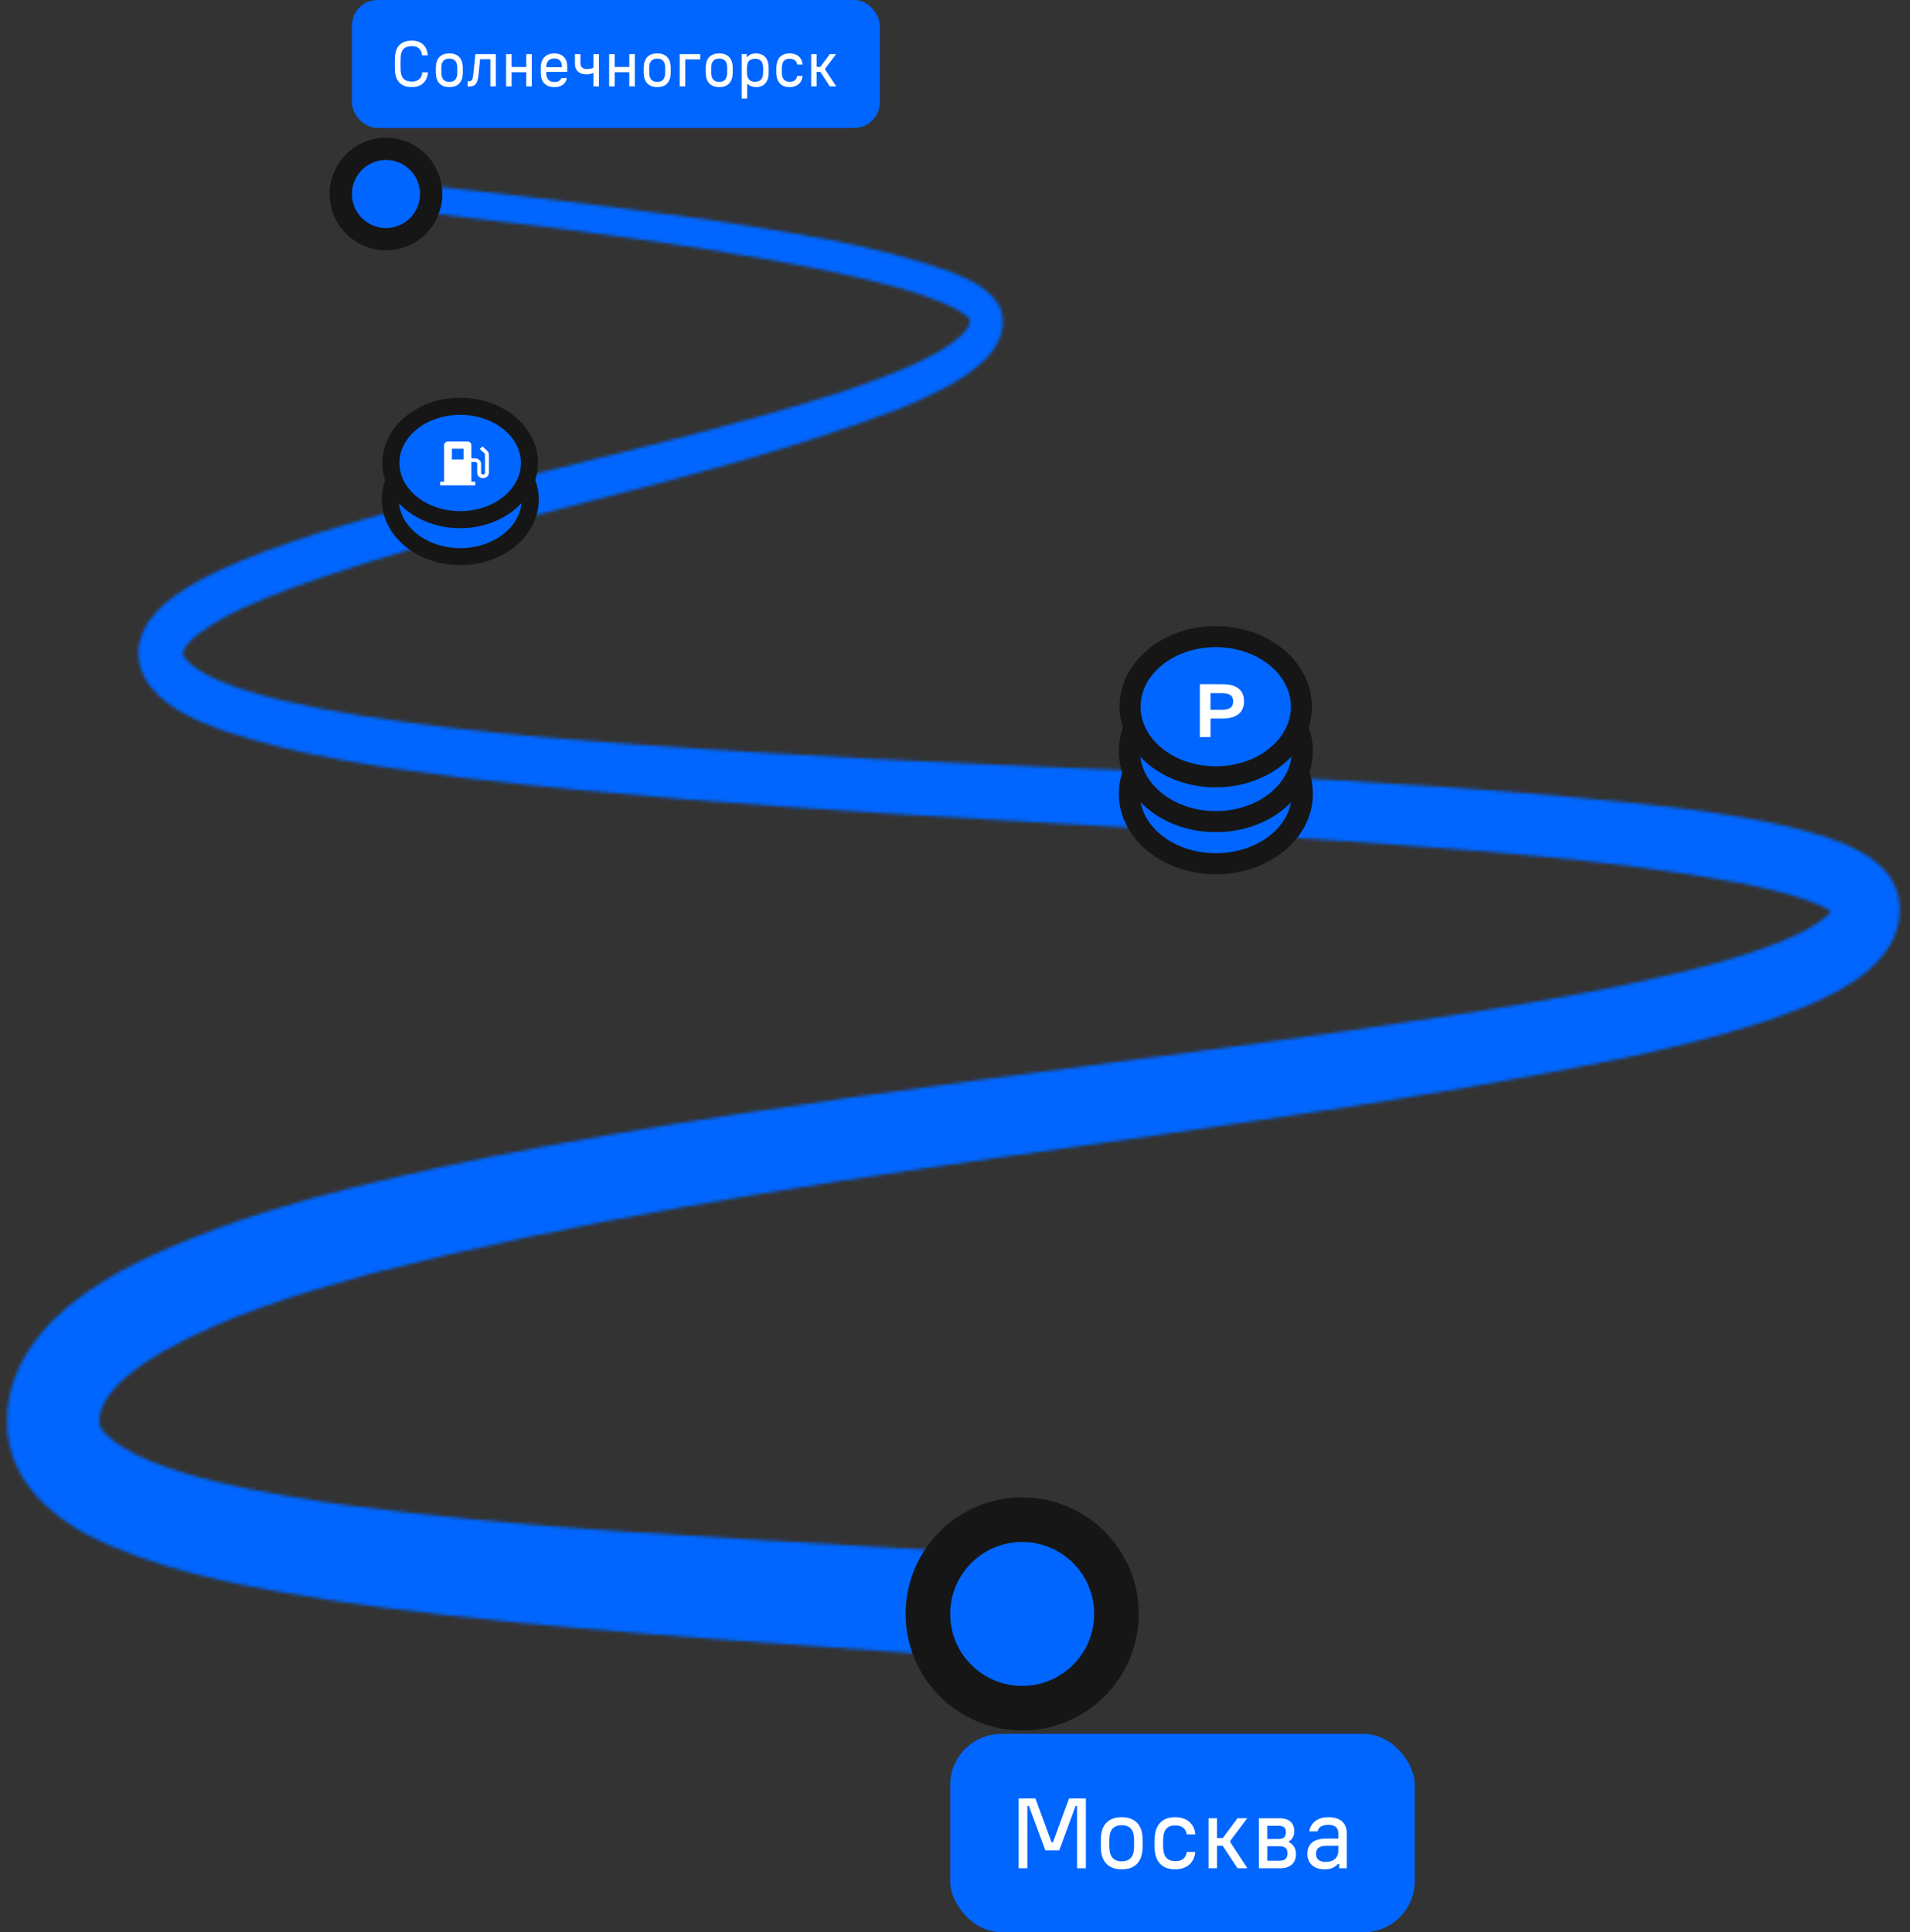 <svg width="597" height="604" viewBox="0 0 597 604" fill="none" xmlns="http://www.w3.org/2000/svg">
<rect x="0" y="0" width="597" height="604" fill="#333333" stroke="none"/>
<g clip-path="url(#clip0_2352_41320)">
<mask id="mask0_2352_41320" style="mask-type:alpha" maskUnits="userSpaceOnUse" x="-178" y="31" width="1054" height="647">
<path d="M-177.425 31.671C-44.772 42.802 88.311 50.498 220.303 68.533C246.106 72.595 272.406 76.097 297.185 84.982C302.571 87.195 309.542 90.134 312.416 95.782C313.474 97.929 313.672 100.671 313.242 103.049C312.516 106.946 310.203 110.183 307.461 112.826C300.06 119.696 290.842 123.66 281.789 127.524C219.576 151.405 152.936 161.314 90.425 184.071C80.612 187.836 70.734 191.767 62.441 197.844C61.29 198.719 60.208 199.68 59.203 200.718C57.848 202.237 56.626 203.856 57.518 205.375C73.41 226.944 204.84 232.988 236.889 235.201C332.967 241.279 429.541 241.675 525.322 252.641C540.553 254.689 555.883 256.902 570.718 261.658C579.573 264.697 589.914 269.057 593.053 279.032C594.672 284.449 593.581 290.592 590.806 295.316C583.405 307.966 565.035 314.671 551.886 319.196C537.348 323.985 522.679 327.487 507.811 330.691C377.735 357.313 244.058 365.108 115.403 398.27C93.2 404.446 71.295 411.085 51.406 422.183C47.375 424.495 43.212 427.237 39.842 430.11C36.703 432.819 34.324 435.329 32.54 438.566C32.122 439.373 31.768 440.213 31.483 441.076C31.052 442.407 30.928 443.819 31.119 445.205C31.212 445.623 31.368 446.024 31.582 446.394C31.906 446.993 32.306 447.548 32.772 448.046C45.921 461.489 87.485 467.467 106.78 470.308C164.962 478.004 223.706 480.481 282.384 484.015C416.127 492.206 551.522 498.482 681.631 533.626C755.937 554.93 836.52 587.96 875.936 659.04L840.418 677.999C834.504 666.703 826.773 656.233 817.687 646.687C685.431 512.189 289.454 528.374 102.451 500.101C79.192 496.368 56.328 492.471 34.258 483.09C16.78 475.559 0.36 462.182 2.342 440.944C3.763 423.042 17.838 409.368 32.144 400.615C35.646 398.435 39.247 396.453 42.914 394.603C77.573 377.725 115.172 369.6 152.407 361.772C254.333 341.689 357.68 332.54 460.102 316.455C481.776 312.987 503.318 309.221 524.562 304.135C534.97 301.591 545.146 298.817 554.991 295.018C559.617 293.202 563.879 291.286 567.877 288.71C568.947 288.017 569.964 287.244 570.916 286.398C571.283 286.071 571.626 285.718 571.941 285.341C572.205 285.01 572.403 284.746 572.535 284.548C572.667 284.35 572.7 284.218 572.734 284.185C572.767 284.151 572.733 284.185 572.766 284.185C572.766 284.218 572.767 284.085 572.8 284.35C572.833 284.779 573.328 285.836 573.394 285.803C572.962 285.379 572.486 285.002 571.974 284.68C570.843 283.976 569.662 283.357 568.438 282.83C567.084 282.236 565.597 281.674 564.077 281.146C557.668 278.966 550.762 277.38 543.989 276.026C500.84 268.099 456.765 265.589 412.988 262.418C324.41 256.406 235.468 253.533 147.154 243.426C121.086 240.057 94.621 236.787 69.511 228.298C60.624 225.028 49.721 220.503 45.029 211.486C40.139 201.445 46.053 192.461 54.214 186.548C60.822 181.693 67.892 178.489 75.227 175.351C85.701 171.024 96.504 167.49 107.275 164.22C149.896 151.504 193.376 142.387 236.162 130.53C253.606 125.575 271.249 120.588 287.637 112.925C292.229 110.679 296.657 108.334 300.291 104.998C302.009 103.313 303.298 101.728 303.199 99.977C302.174 98.425 300.06 97.269 298.144 96.245C286.91 90.861 274.553 88.219 262.362 85.444C233.651 79.367 204.345 75.304 175.204 71.505C57.881 56.84 -60.069 48.021 -177.788 37.319C-177.954 37.584 -177.425 31.671 -177.425 31.671Z" fill="#0066FF"/>
</mask>
<g mask="url(#mask0_2352_41320)">
<path d="M350.533 -9.131L513.15 -2.331L660.688 205.228L586 322L427.702 438L335.5 473L251.5 594L427.702 752.803L-20.529 541.992L-134.656 313.146C-76.607 263.671 43.572 163.893 59.893 160.582C76.213 157.27 67.025 89.526 116.5 64L350.533 -9.131Z" fill="#0066FF"/>
</g>
<circle cx="120.644" cy="60.644" r="14.127" fill="#0066FF" stroke="#161616" stroke-width="6.967"/>
<circle cx="319.5" cy="504.5" r="29.464" fill="#0066FF" stroke="#161616" stroke-width="13.929"/>
<rect x="110" width="165" height="40" rx="8" fill="#0066FF"/>
<path d="M133.76 22.6C133.68 24.62 132.42 27.22 128.74 27.22C125.24 27.22 123.54 25.22 123.44 21.84C123.4 20.58 123.4 19.32 123.44 18.06C123.54 14.68 125.24 12.7 128.74 12.7C132.02 12.7 133.52 14.78 133.72 17.3H131.94C131.72 15.7 131 14.42 128.74 14.42C126.3 14.42 125.3 15.68 125.22 18.06C125.18 19.32 125.18 20.58 125.22 21.84C125.3 24.24 126.3 25.5 128.72 25.5C131.16 25.5 131.92 23.9 131.98 22.6H133.76ZM140.447 16.7C143.107 16.7 144.567 18.26 144.647 20.88C144.667 21.28 144.687 22.22 144.647 23.04C144.547 25.62 143.187 27.22 140.447 27.22C137.787 27.22 136.347 25.66 136.247 23.04C136.247 22.64 136.207 21.68 136.247 20.88C136.347 18.3 137.707 16.7 140.447 16.7ZM137.967 22.94C138.027 24.58 138.747 25.6 140.447 25.6C142.147 25.6 142.867 24.58 142.927 22.94C142.947 22.28 142.947 21.62 142.927 20.96C142.867 19.32 142.147 18.32 140.447 18.32C138.707 18.32 138.007 19.38 137.967 20.96C137.947 21.44 137.927 22.06 137.967 22.94ZM146.17 27.04V25.4H146.43C147.25 25.4 147.71 25.4 147.95 23.02L148.59 16.92H154.99V27H153.27V18.52H150.05L149.59 23.22C149.31 26.06 148.59 27.04 146.65 27.04H146.17ZM159.91 27H158.19V16.92H159.91V20.94H164.49V16.92H166.21V27H164.49V22.58H159.91V27ZM169.021 23.04C169.001 22.5 169.001 21.32 169.021 20.86C169.121 18.28 170.681 16.7 173.281 16.7C175.781 16.7 177.301 18.2 177.301 20.84C177.301 21.38 177.301 21.86 177.281 22.48H170.721L170.741 22.94C170.821 24.7 171.621 25.64 173.321 25.64C174.761 25.64 175.301 24.94 175.441 24.4H177.181C177.021 25.58 176.021 27.22 173.241 27.22C170.601 27.22 169.121 25.68 169.021 23.04ZM170.741 21.02H175.621V20.8C175.621 19.14 174.761 18.28 173.241 18.28C171.601 18.28 170.801 19.28 170.741 20.86V21.02ZM185.486 16.92H187.206V27H185.486V22.76C184.946 23.04 184.246 23.24 183.346 23.24C181.266 23.24 179.706 22.3 179.706 19.76V16.92H181.426V19.62C181.426 20.98 182.086 21.58 183.526 21.58C184.326 21.58 184.966 21.42 185.486 21.16V16.92ZM192.117 27H190.397V16.92H192.117V20.94H196.697V16.92H198.417V27H196.697V22.58H192.117V27ZM205.428 16.7C208.088 16.7 209.548 18.26 209.628 20.88C209.648 21.28 209.668 22.22 209.628 23.04C209.528 25.62 208.168 27.22 205.428 27.22C202.768 27.22 201.328 25.66 201.228 23.04C201.228 22.64 201.188 21.68 201.228 20.88C201.328 18.3 202.688 16.7 205.428 16.7ZM202.948 22.94C203.008 24.58 203.728 25.6 205.428 25.6C207.128 25.6 207.848 24.58 207.908 22.94C207.928 22.28 207.928 21.62 207.908 20.96C207.848 19.32 207.128 18.32 205.428 18.32C203.688 18.32 202.988 19.38 202.948 20.96C202.928 21.44 202.908 22.06 202.948 22.94ZM212.448 27V16.92H218.868V18.56H214.168V27H212.448ZM224.803 16.7C227.463 16.7 228.923 18.26 229.003 20.88C229.023 21.28 229.043 22.22 229.003 23.04C228.903 25.62 227.543 27.22 224.803 27.22C222.143 27.22 220.703 25.66 220.603 23.04C220.603 22.64 220.563 21.68 220.603 20.88C220.703 18.3 222.063 16.7 224.803 16.7ZM222.323 22.94C222.383 24.58 223.103 25.6 224.803 25.6C226.503 25.6 227.223 24.58 227.283 22.94C227.303 22.28 227.303 21.62 227.283 20.96C227.223 19.32 226.503 18.32 224.803 18.32C223.063 18.32 222.363 19.38 222.323 20.96C222.303 21.44 222.283 22.06 222.323 22.94ZM240.243 20.88C240.263 21.46 240.283 22.44 240.243 23.04C240.123 26.3 238.143 27.22 236.323 27.22C235.203 27.22 234.323 26.86 233.803 26.3H233.543V30.82H231.823V16.92H233.403V17.78H233.623C234.163 17.12 235.063 16.7 236.283 16.7C238.223 16.7 240.143 17.74 240.243 20.88ZM233.483 22.94C233.563 24.56 234.263 25.56 236.003 25.56C237.803 25.56 238.463 24.46 238.523 22.94C238.563 22.24 238.583 21.7 238.523 20.96C238.443 19.34 237.743 18.36 236.003 18.36C234.223 18.36 233.543 19.4 233.483 20.96C233.443 21.68 233.463 22.4 233.483 22.94ZM246.873 25.56C248.553 25.56 249.033 24.6 249.133 23.72H250.853C250.733 25.64 249.353 27.22 246.773 27.22C244.173 27.22 242.753 25.62 242.673 23.04C242.653 22.44 242.633 21.72 242.673 20.88C242.793 18.3 244.173 16.7 246.793 16.7C249.553 16.7 250.773 18.44 250.853 20.18H249.133C249.053 19.3 248.453 18.36 246.813 18.36C245.153 18.36 244.473 19.34 244.393 20.96C244.353 21.62 244.353 22.28 244.393 22.94C244.473 24.5 245.093 25.56 246.873 25.56ZM255.242 27H253.542V16.92H255.242V20.9H256.422L259.382 16.92H261.342L257.942 21.44V21.76L261.382 27H259.382L256.402 22.48H255.242V27Z" fill="white"/>
<rect x="297" y="542" width="145.2" height="62" rx="16" fill="#0066FF"/>
<path d="M318.39 562.176H323.629L328.682 575.878H329.116L334.138 562.176H339.408V584H336.649V564.532H336.184L331.069 578.42H326.76L321.583 564.532H321.118V584H318.39V562.176ZM350.611 568.035C354.734 568.035 356.997 570.453 357.121 574.514C357.152 575.134 357.183 576.591 357.121 577.862C356.966 581.861 354.858 584.341 350.611 584.341C346.488 584.341 344.256 581.923 344.101 577.862C344.101 577.242 344.039 575.754 344.101 574.514C344.256 570.515 346.364 568.035 350.611 568.035ZM346.767 577.707C346.86 580.249 347.976 581.83 350.611 581.83C353.246 581.83 354.362 580.249 354.455 577.707C354.486 576.684 354.486 575.661 354.455 574.638C354.362 572.096 353.246 570.546 350.611 570.546C347.914 570.546 346.829 572.189 346.767 574.638C346.736 575.382 346.705 576.343 346.767 577.707ZM367.413 581.768C370.017 581.768 370.761 580.28 370.916 578.916H373.582C373.396 581.892 371.257 584.341 367.258 584.341C363.228 584.341 361.027 581.861 360.903 577.862C360.872 576.932 360.841 575.816 360.903 574.514C361.089 570.515 363.228 568.035 367.289 568.035C371.567 568.035 373.458 570.732 373.582 573.429H370.916C370.792 572.065 369.862 570.608 367.32 570.608C364.747 570.608 363.693 572.127 363.569 574.638C363.507 575.661 363.507 576.684 363.569 577.707C363.693 580.125 364.654 581.768 367.413 581.768ZM380.384 584H377.749V568.376H380.384V574.545H382.213L386.801 568.376H389.839L384.569 575.382V575.878L389.901 584H386.801L382.182 576.994H380.384V584ZM399.722 574.855C401.365 574.855 401.923 574.018 401.923 572.747C401.923 571.445 401.365 570.732 399.722 570.732H396.095V574.855H399.722ZM393.491 584V568.376H399.97C403.287 568.376 404.558 570.174 404.558 572.406C404.558 574.173 403.659 575.165 402.915 575.568V575.878C404.031 576.374 405.085 577.552 405.085 579.567C405.085 582.078 403.566 584 400.187 584H393.491ZM396.095 581.644H399.908C401.83 581.644 402.419 580.745 402.419 579.319C402.419 577.924 401.799 577.118 399.877 577.118H396.095V581.644ZM415.274 568.035C418.808 568.035 420.947 569.802 420.947 572.995V584H418.56V582.667H418.157C417.134 583.845 415.739 584.341 414.034 584.341C410.779 584.341 408.64 582.543 408.64 579.474C408.64 576.56 410.531 574.731 414.437 574.731H418.312V573.057C418.312 571.197 417.134 570.422 415.119 570.422C413.073 570.422 412.05 571.321 411.802 572.468H409.229C409.632 570.05 411.523 568.035 415.274 568.035ZM411.337 579.474C411.337 581.148 412.391 582.016 414.375 582.016C416.7 582.016 418.312 580.838 418.312 578.451V576.994H414.592C412.329 576.994 411.337 577.831 411.337 579.474Z" fill="white"/>
<ellipse cx="143.863" cy="156.13" rx="21.863" ry="17.87" fill="#0066FF" stroke="#161616" stroke-width="5.323"/>
<ellipse cx="143.832" cy="144.722" rx="21.656" ry="17.722" fill="#0066FF" stroke="#161616" stroke-width="5.323"/>
<path d="M152.664 141.449C152.571 141.244 152.438 141.061 152.268 140.905L150.799 139.552L149.939 140.344L151.408 141.697C151.465 141.749 151.509 141.811 151.54 141.878C151.57 141.947 151.586 142.019 151.586 142.093V147.793C151.586 147.94 151.521 148.084 151.408 148.189C151.181 148.397 150.774 148.397 150.547 148.189C150.434 148.084 150.369 147.94 150.369 147.793V144.991C150.369 144.542 150.179 144.12 149.834 143.802C149.495 143.489 149.024 143.31 148.544 143.31H147.327V139.148C147.327 138.529 146.783 138.027 146.111 138.027H140.027C139.355 138.027 138.81 138.529 138.81 139.148V150.594H137.594V151.715H148.544V150.594H147.327V144.431H148.544C148.704 144.431 148.861 144.491 148.974 144.595C149.087 144.699 149.153 144.843 149.153 144.991V147.793C149.153 148.235 149.347 148.668 149.687 148.981C150.027 149.294 150.497 149.474 150.978 149.474C151.458 149.474 151.928 149.294 152.268 148.981C152.608 148.668 152.803 148.235 152.803 147.793V142.093C152.803 141.872 152.756 141.656 152.664 141.449ZM141.244 140.268H144.894V143.63H141.244V140.268Z" fill="white"/>
<ellipse cx="380.036" cy="248.136" rx="27.036" ry="21.864" fill="#0066FF" stroke="#161616" stroke-width="6.583"/>
<ellipse cx="380.036" cy="234.735" rx="27.036" ry="22.099" fill="#0066FF" stroke="#161616" stroke-width="6.583"/>
<ellipse cx="380" cy="220.915" rx="26.781" ry="21.915" fill="#0066FF" stroke="#161616" stroke-width="6.583"/>
<path d="M382.114 214.27C386.7 214.27 388.447 216.258 388.447 219.251C388.447 222.2 386.618 224.21 382.168 224.21H377.965V229.996H375.426V214.27H382.114ZM377.965 222.29H381.841C384.844 222.29 385.827 221.105 385.827 219.251C385.827 217.375 384.844 216.28 381.841 216.28H377.965V222.29Z" fill="white" stroke="white" stroke-width="0.79" stroke-miterlimit="10"/>
</g>
<defs>
<clipPath id="clip0_2352_41320">
<rect width="597" height="604" fill="white"/>
</clipPath>
</defs>
</svg>
